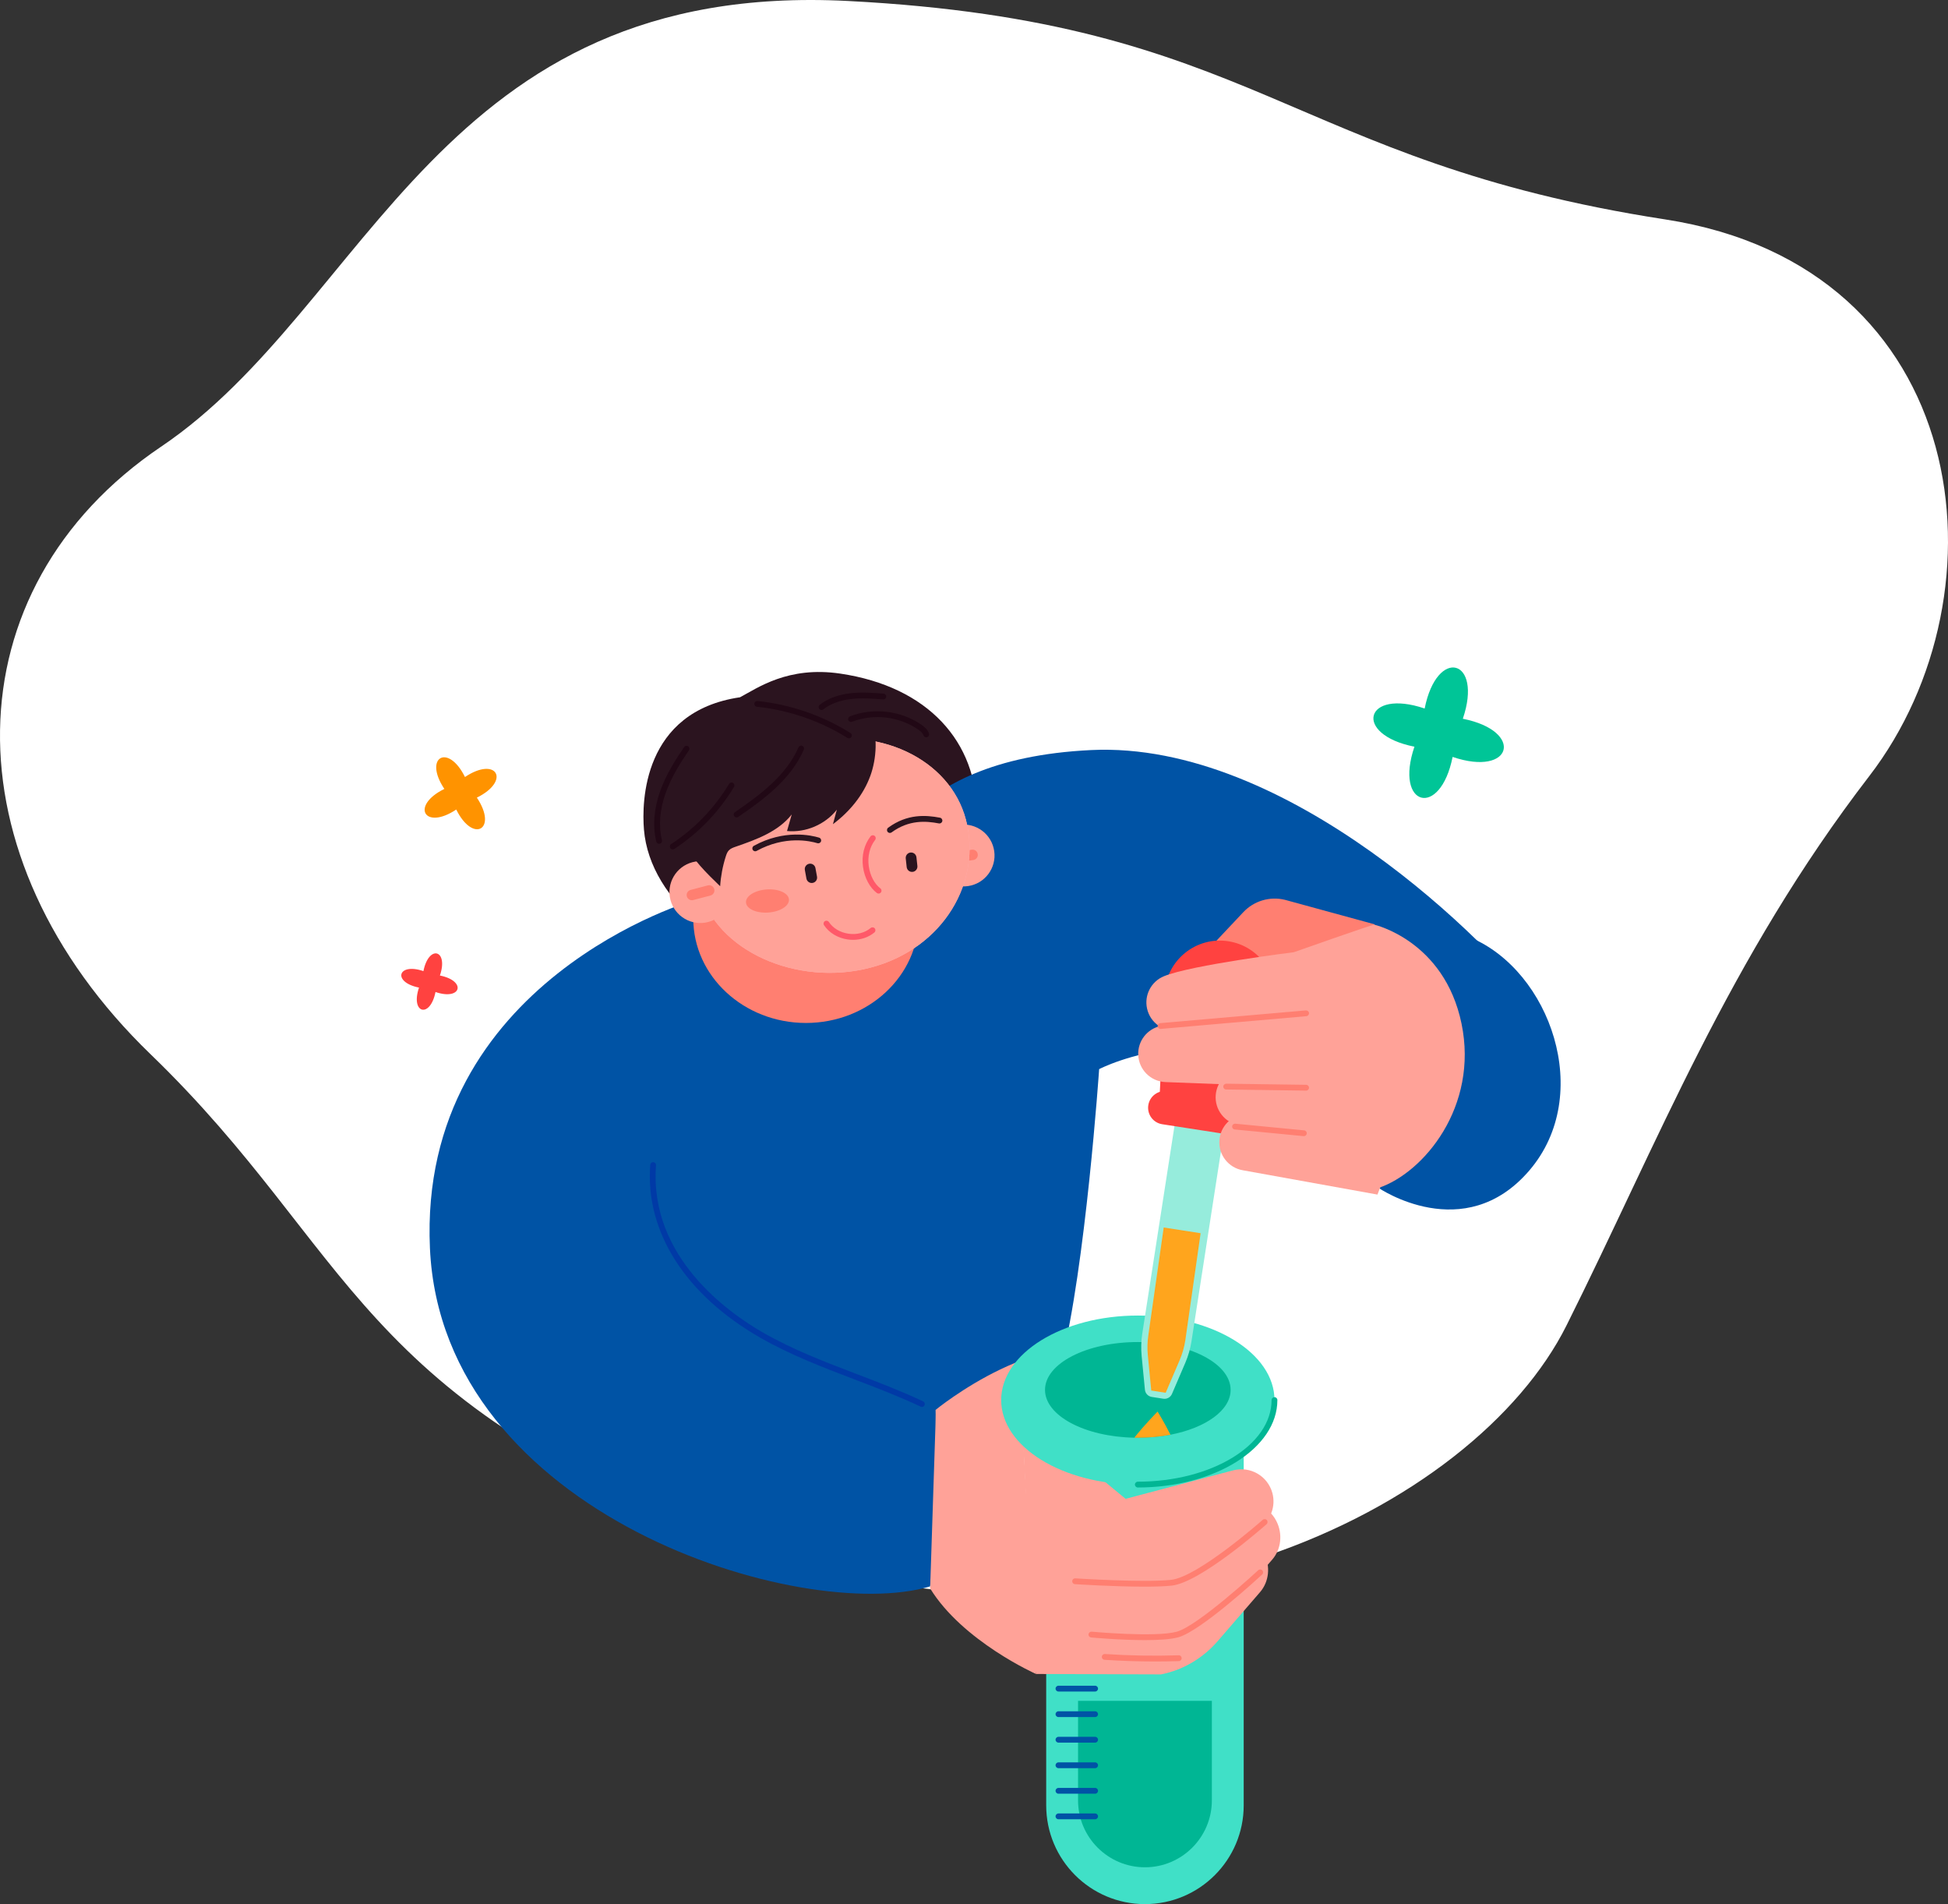 <?xml version="1.0" encoding="UTF-8"?><svg id="_レイヤー_2" xmlns="http://www.w3.org/2000/svg" viewBox="0 0 312.929 305.812"><rect x="0" y="0" width="312.929" height="305.812" fill="#333333" stroke="none"/><defs><style>.cls-1{fill:#003aa6;}.cls-1,.cls-2,.cls-3,.cls-4,.cls-5,.cls-6,.cls-7,.cls-8,.cls-9,.cls-10,.cls-11,.cls-12,.cls-13,.cls-14,.cls-15,.cls-16{stroke-width:0px;}.cls-2{fill:#210815;}.cls-3{fill:#ff5969;}.cls-4{fill:#40e0c7;}.cls-5{fill:#ff7f71;}.cls-6{fill:#2b141f;}.cls-7{fill:#00c597;}.cls-8{fill:#ff9300;}.cls-9{fill:#ffa298;}.cls-10{fill:#96ecdc;}.cls-11{fill:#ffafb5;}.cls-12{fill:#00b694;}.cls-13{fill:#ff4240;}.cls-14{fill:#0053a5;}.cls-15{fill:#fff;}.cls-16{fill:#ffa51d;}</style></defs><g id="bg"><path class="cls-15" d="M25.892,71.729C59.473,49.062,70.588-3.237,136.219.158s70.613,25.721,131.261,35.078c49.506,7.638,55.447,59.973,32.815,89.393-22.631,29.421-33.947,58.841-48.657,88.262-14.71,29.421-70.157,57.71-132.393,35.078-62.236-22.631-62.236-46.96-95.051-78.644s-32.25-74.683,1.697-97.597Z"/></g><g id="_レイアウト"><path class="cls-13" d="M70.668,156.675c4.308.856,3.449,4.061-.71,2.648-.856,4.308-4.061,3.449-2.648-.71-4.308-.856-3.449-4.061.71-2.648.856-4.308,4.061-3.449,2.648.71Z"/><path class="cls-14" d="M112.023,144.451c-.654,0-44.919,13.083-42.957,56.04,1.962,42.957,59.856,60.401,80.353,54.296l3.598-30.419s-45.792-10.358-43.611-28.674c2.181-18.317,24.64-15.264,24.64-15.264l-22.024-35.979Z"/><path class="cls-6" d="M103.443,133.225c.957,11.621,13.963,21.992,28.207,22.11,14.243.118,25.165-12.855,25.262-24.515.097-11.66-7.832-20.547-21.922-22.634-8.418-1.247-13.31,2.327-16.114,3.8-15.669,2.299-15.79,16.896-15.432,21.239Z"/><path class="cls-14" d="M208.552,149.163s14.931-3.897,27.667,1.415c12.736,5.312,19.916,25.208,9.447,37.417-10.469,12.209-24.21,2.792-24.21,2.792l-12.904-41.624Z"/><path class="cls-14" d="M141.243,140.308s2.399-18.317,34.017-19.843c31.618-1.526,64.326,31.182,71.958,41.649,7.632,10.467-30.746,18.099-30.746,18.099,0,0-12.269-13.117-27.475-11.775-7.414.654-12.429,3.271-12.429,3.271,0,0-2.181,31.836-6.106,47.1l-36.851,15.264-48.844-41.212,27.257-48.408,29.219-4.143Z"/><ellipse class="cls-5" cx="129.468" cy="147.504" rx="18.099" ry="16.79"/><path class="cls-9" d="M150.292,226.44s17.668-14.519,30.05-8.383c2.542,1.26,3.928,4.071,3.527,6.879h0c-.444,3.107-2.988,5.488-6.118,5.724l-11.977.904-15.186,15.259-.296-20.383Z"/><path class="cls-4" d="M183.927,305.812h0c-8.761,0-15.864-7.102-15.864-15.864v-65.907h31.727v65.907c0,8.761-7.102,15.864-15.864,15.864Z"/><path class="cls-12" d="M183.927,299.898c-5.927,0-10.748-4.821-10.748-10.748v-15.984h21.496v15.984c0,5.927-4.821,10.748-10.748,10.748Z"/><path class="cls-9" d="M161.91,245.296l19.041,10.339,15.297-8.439c2.432-1.341,5.485-.298,6.83,2.334h0c1.04,2.035.778,4.51-.653,6.166l-6.793,7.859c-2.405,2.783-5.595,4.659-9.117,5.363l-20.086-.066-4.518-23.556Z"/><path class="cls-9" d="M163.872,240.062l19.041,10.339,15.297-8.439c2.432-1.341,5.485-.298,6.83,2.334h0c1.04,2.035.778,4.51-.653,6.166l-6.793,7.859c-2.405,2.783-5.595,4.659-9.117,5.363l-17.055,3.406-7.549-27.029Z"/><path class="cls-9" d="M164.138,226.985l16.681,13.737,17.276-4.573c2.746-.727,5.563.903,6.302,3.646v0c.571,2.121-.264,4.372-2.081,5.607l-8.623,5.864c-3.053,2.076-6.683,3.138-10.374,3.036l-17.873-.496-1.308-26.821Z"/><path class="cls-9" d="M166.428,268.852s-11.775-5.233-17.008-13.737l.93-28.509,13.789.38,2.29,41.867Z"/><ellipse class="cls-4" cx="182.782" cy="224.859" rx="21.952" ry="13.574"/><path class="cls-12" d="M182.782,238.899c-.258,0-.466-.209-.466-.466s.209-.466.466-.466c11.847,0,21.485-5.88,21.485-13.107,0-.258.209-.466.466-.466.258,0,.466.209.466.466,0,7.742-10.057,14.04-22.418,14.04Z"/><path class="cls-12" d="M197.688,223.221c0,3.294-4.019,6.111-9.663,7.204-1.633.312-3.396.486-5.24.486-.193,0-.376,0-.569-.009-7.965-.147-14.343-3.533-14.343-7.681,0-4.24,6.68-7.681,14.912-7.681s14.903,3.441,14.903,7.681Z"/><path class="cls-5" d="M220.875,148.469l-14.457-3.952c-2.424-.592-4.98.165-6.69,1.982l-8.073,8.576,10.12,4.658,19.101-11.264Z"/><path class="cls-10" d="M189.162,177.666l-5.668,36.536c-.183,1.181-.217,2.38-.101,3.57l.528,5.424c.058.592.509,1.069,1.096,1.16l1.855.288c.588.091,1.162-.227,1.396-.774l2.147-5.009c.471-1.098.802-2.252.985-3.433l5.668-36.536-7.906-1.227Z"/><path class="cls-16" d="M184.939,223.331l-.551-5.656c-.107-1.106-.075-2.222.095-3.32l2.457-17.213,5.928.92-2.457,17.213c-.171,1.1-.479,2.173-.916,3.191l-2.239,5.224-2.317-.359Z"/><path class="cls-13" d="M200.416,177.785l-14.11-2.189.779-16.076c.255-5.27,5.021-9.158,10.235-8.349h0c5.214.809,8.578,5.957,7.225,11.057l-4.128,15.556Z"/><path class="cls-13" d="M198.539,182.395l-11.84-1.837c-1.461-.227-2.461-1.595-2.235-3.055v-0c.227-1.461,1.595-2.461,3.056-2.235l11.84,1.837c1.461.227,2.461,1.595,2.235,3.056h0c-.227,1.461-1.595,2.461-3.056,2.235Z"/><path class="cls-9" d="M220.763,148.51c-.384-.01-12.911,4.418-12.911,4.418,0,0-16.491,2.05-20.885,3.864-2.046.844-3.182,3.035-2.702,5.195h0c.516,2.322,2.732,3.857,5.087,3.522l27.65-3.929,3.76-13.07Z"/><path class="cls-9" d="M219.232,158.078c-.763-.159-23.642,4.735-32.8,6.707-2.163.466-3.672,2.418-3.586,4.63v0c.093,2.377,2,4.282,4.377,4.373l27.908,1.066,4.101-16.777Z"/><path class="cls-9" d="M226.815,168.476c-.738-.252-18.062,2.385-27.392,3.22-2.204.197-3.941,1.95-4.126,4.155h0c-.199,2.371,1.46,4.495,3.808,4.877l21.584,3.896,6.127-16.147Z"/><path class="cls-9" d="M227.404,175.71c-.738-.252-18.062,2.385-27.392,3.219-2.204.197-3.941,1.95-4.126,4.155h0c-.199,2.371,1.46,4.495,3.808,4.877l21.584,3.896,6.127-16.147Z"/><path class="cls-9" d="M220.763,148.51s11.249,2.542,14.017,15.882c2.768,13.34-6.082,23.971-13.324,26.395l-17.6-33.75,16.907-8.527Z"/><path class="cls-5" d="M186.431,165.251c-.239,0-.443-.183-.464-.425-.022-.257.167-.483.424-.505l23.383-2.044c.26-.015.483.168.505.423.022.257-.167.483-.424.505l-23.383,2.044c-.014.001-.027.002-.041.002Z"/><path class="cls-5" d="M209.815,175.159h-.006l-12.844-.178c-.258-.004-.464-.215-.46-.473.004-.257.22-.438.473-.46l12.844.178c.258.004.464.215.46.473-.004.255-.212.46-.466.46Z"/><path class="cls-5" d="M209.458,182.473c-.015,0-.03-.001-.046-.002l-11.06-1.07c-.256-.025-.444-.253-.419-.509.025-.257.249-.438.509-.42l11.06,1.07c.256.025.444.253.419.509-.023.241-.226.422-.464.422Z"/><path class="cls-16" d="M188.025,230.425c-1.633.312-3.396.486-5.24.486-.193,0-.376,0-.569-.009,1.78-2.239,3.744-4.194,3.744-4.194,0,0,1.028,1.652,2.065,3.717Z"/><path class="cls-9" d="M149.879,138.091c.384,2.716,2.897,4.606,5.613,4.222,2.716-.384,4.606-2.897,4.222-5.613s-2.897-4.606-5.613-4.222c-2.716.384-4.606,2.897-4.222,5.613Z"/><path class="cls-5" d="M153.504,138.53l2.849-.403c.459-.065.778-.489.713-.948h0c-.065-.459-.489-.778-.948-.713l-2.849.403c-.459.065-.778.489-.713.948h0c.065.459.489.778.948.713Z"/><path class="cls-11" d="M112.433,142.915c2.594,9.833,15.642,15.596,27.441,12.483,11.8-3.113,17.884-13.923,15.29-23.757-2.594-9.833-14.263-15.281-26.063-12.168-11.8,3.113-19.263,13.608-16.668,23.441Z"/><path class="cls-9" d="M112.433,142.915c2.594,9.833,15.642,15.596,27.441,12.483,11.8-3.113,17.884-13.923,15.29-23.757-2.594-9.833-14.263-15.281-26.063-12.168-11.8,3.113-19.263,13.608-16.668,23.441Z"/><path class="cls-6" d="M142.954,133.774c-.143,0-.285-.066-.377-.19-.152-.209-.107-.5.101-.652,3.071-2.249,6.062-2.037,8.325-1.603.253.049.418.293.37.546-.049.253-.292.417-.546.37-2.078-.401-4.818-.598-7.598,1.439-.083.061-.179.09-.275.09Z"/><path class="cls-6" d="M121.323,136.72c-.164,0-.324-.087-.409-.241-.124-.225-.042-.509.184-.633,4.887-2.694,9.261-1.688,10.484-1.316.246.076.385.336.31.582-.075.247-.336.385-.582.31-1.135-.346-5.196-1.277-9.763,1.239-.071.04-.148.058-.224.058Z"/><path class="cls-3" d="M141.141,143.514c-.097,0-.194-.03-.277-.091-1.131-.838-1.985-2.434-2.226-4.167-.256-1.838.172-3.588,1.205-4.928.157-.204.449-.242.654-.086.204.158.242.45.085.654-.879,1.141-1.241,2.643-1.02,4.231.209,1.493.92,2.851,1.857,3.545.207.154.251.445.097.653-.092.123-.232.188-.375.188Z"/><path class="cls-6" d="M130.551,141.8h0c.47-.086.781-.536.695-1.006l-.251-1.375c-.086-.47-.536-.781-1.006-.695h0c-.47.086-.781.536-.695,1.006l.251,1.375c.086.47.536.781,1.006.695Z"/><path class="cls-6" d="M146.604,140.029h0c.475-.052.817-.479.766-.953l-.152-1.389c-.052-.475-.479-.817-.953-.766h0c-.475.052-.817.479-.766.953l.152,1.389c.052.475.479.817.953.766Z"/><path class="cls-5" d="M119.838,144.947c.072,1.025,1.675,1.747,3.581,1.613,1.905-.134,3.392-1.073,3.319-2.098-.072-1.025-1.675-1.747-3.581-1.613-1.905.134-3.392,1.073-3.319,2.098Z"/><path class="cls-9" d="M107.706,144.543c.7,2.652,3.417,4.235,6.069,3.535,2.652-.7,4.235-3.417,3.535-6.069-.7-2.652-3.417-4.235-6.069-3.535-2.652.7-4.235,3.417-3.535,6.069Z"/><path class="cls-5" d="M111.358,144.555l2.782-.734c.448-.118.716-.577.597-1.025h0c-.118-.448-.577-.716-1.025-.597l-2.782.734c-.448.118-.716.577-.597,1.025h0c.118.448.577.716,1.025.597Z"/><path class="cls-3" d="M137.039,150.944c-.287,0-.577-.02-.868-.062-1.597-.23-2.982-1.064-3.799-2.29-.143-.214-.085-.504.129-.646.215-.143.504-.086.647.129.67,1.005,1.82,1.692,3.156,1.884,1.337.191,2.634-.142,3.56-.918.198-.165.492-.138.657.058.165.198.139.492-.058.657-.923.772-2.138,1.187-3.423,1.187Z"/><path class="cls-6" d="M139.806,124.621c-1.137,3.112-3.348,5.765-6.002,7.748.209-.777.419-1.553.628-2.33-1.87,2.381-4.991,3.718-8.005,3.427.253-.887.506-1.775.759-2.662-2.17,2.769-5.691,4.035-9.016,5.185-.393.136-.802.282-1.088.584-.251.265-.379.621-.49.969-.497,1.552-.803,3.166-.907,4.793-2.191-2.117-4.421-4.288-5.805-7.003-1.384-2.714-1.79-6.121-.273-8.763,1.006-1.751,2.715-2.968,4.404-4.075,3.395-2.226,6.926-4.245,10.567-6.042,2.4-1.184,4.873-2.281,7.499-2.799,2.362-.466,6.548-.987,7.74,1.645,1.253,2.767,1.003,6.552-.01,9.322Z"/><path class="cls-2" d="M118.33,131.282c-.149,0-.295-.071-.385-.203-.145-.212-.091-.503.121-.647,4.09-2.803,8.247-5.914,10.206-10.404.103-.235.376-.343.614-.24.236.103.344.378.241.614-2.059,4.716-6.333,7.921-10.534,10.8-.081.056-.173.082-.263.082Z"/><path class="cls-2" d="M105.884,135.522c-.209,0-.399-.142-.452-.354-.61-2.454-.397-5.254.615-8.098.952-2.673,2.48-5.082,3.849-7.085.145-.213.435-.266.648-.122.213.146.267.436.122.648-1.335,1.954-2.824,4.298-3.74,6.872-.951,2.67-1.154,5.284-.589,7.561.062.249-.09.503-.34.565-.038.009-.076.014-.113.014Z"/><path class="cls-2" d="M108.067,136.422c-.152,0-.301-.075-.391-.211-.141-.216-.08-.504.135-.646,3.77-2.462,6.987-5.803,9.302-9.663.132-.22.418-.295.64-.16.221.132.292.419.16.639-2.388,3.98-5.704,7.427-9.592,9.966-.079.051-.167.076-.255.076Z"/><path class="cls-2" d="M136.371,118.584c-.084,0-.17-.023-.247-.071-4.374-2.736-9.398-4.465-14.529-5.001-.256-.026-.442-.256-.415-.512.026-.256.251-.449.512-.415,5.272.55,10.434,2.327,14.927,5.138.219.137.285.424.148.643-.088.141-.24.219-.396.219Z"/><path class="cls-2" d="M148.787,118.42c-.2,0-.386-.13-.446-.331-.112-.372-.488-.671-.84-.914-3.072-2.118-7.142-2.601-10.625-1.257-.24.091-.51-.028-.602-.268-.093-.24.027-.51.267-.603,3.765-1.451,8.167-.931,11.489,1.36.485.334,1.008.764,1.203,1.411.075.247-.065.506-.311.581-.045.014-.09.02-.135.02Z"/><path class="cls-2" d="M131.971,114.028c-.139,0-.276-.062-.368-.179-.158-.203-.122-.496.082-.655,1.304-1.016,2.991-1.643,5.014-1.864,1.754-.192,3.524-.058,5.237.07.257.02.449.243.43.5-.019.257-.253.448-.5.43-1.67-.126-3.399-.257-5.066-.073-1.848.202-3.377.765-4.543,1.673-.085.066-.186.098-.286.098Z"/><path class="cls-5" d="M183.816,254.828c-4.874,0-10.805-.382-11.138-.403-.257-.016-.452-.239-.435-.495.017-.258.23-.453.496-.435.109.007,10.953.706,15.382.239,4.319-.454,14.621-9.546,14.725-9.638.192-.172.486-.154.658.039.171.193.153.488-.04.658-.432.383-10.631,9.382-15.246,9.867-1.158.122-2.717.168-4.402.168Z"/><path class="cls-5" d="M183.927,263.413c-3.994,0-8.369-.401-8.646-.426-.256-.024-.445-.251-.421-.507.024-.257.257-.442.508-.422.101.009,10.186.933,13.632.014,3.416-.911,13.026-9.792,13.123-9.882.188-.175.483-.164.659.025.175.189.164.484-.025.659-.402.372-9.879,9.128-13.516,10.098-1.239.33-3.224.44-5.314.44Z"/><path class="cls-5" d="M185.523,266.844c-2.7,0-5.408-.09-8.09-.269-.257-.017-.451-.239-.434-.496.017-.258.245-.454.496-.434,3.929.262,7.916.332,11.848.206.259-.021.473.195.481.452.009.257-.193.473-.451.481-1.279.041-2.564.061-3.85.061Z"/><path class="cls-14" d="M175.92,271.67h-5.887c-.258,0-.466-.209-.466-.466,0-.258.209-.466.466-.466h5.887c.258,0,.466.209.466.466,0,.258-.209.466-.466.466Z"/><path class="cls-14" d="M175.92,275.773h-5.887c-.258,0-.466-.209-.466-.466,0-.258.209-.466.466-.466h5.887c.258,0,.466.209.466.466,0,.258-.209.466-.466.466Z"/><path class="cls-14" d="M175.92,279.876h-5.887c-.258,0-.466-.209-.466-.466,0-.258.209-.466.466-.466h5.887c.258,0,.466.209.466.466,0,.258-.209.466-.466.466Z"/><path class="cls-14" d="M175.92,283.979h-5.887c-.258,0-.466-.209-.466-.466,0-.258.209-.466.466-.466h5.887c.258,0,.466.209.466.466,0,.258-.209.466-.466.466Z"/><path class="cls-14" d="M175.92,288.082h-5.887c-.258,0-.466-.209-.466-.466,0-.258.209-.466.466-.466h5.887c.258,0,.466.209.466.466,0,.258-.209.466-.466.466Z"/><path class="cls-14" d="M175.92,292.185h-5.887c-.258,0-.466-.209-.466-.466,0-.258.209-.466.466-.466h5.887c.258,0,.466.209.466.466,0,.258-.209.466-.466.466Z"/><path class="cls-1" d="M148.096,225.959c-.067,0-.134-.015-.199-.045-3.467-1.637-7.118-3.031-10.649-4.38-5.062-1.932-10.297-3.931-15.112-6.689-12.049-6.9-18.494-17.018-17.682-27.76.02-.257.243-.461.5-.43.257.02.449.244.43.501-1.113,14.725,11.669,23.704,17.216,26.881,4.751,2.721,9.951,4.707,14.981,6.627,3.548,1.354,7.216,2.755,10.715,4.407.233.11.332.388.223.621-.08.168-.247.267-.422.267Z"/><path class="cls-7" d="M234.991,115.435c9.974,1.981,7.985,9.403-1.643,6.132-1.981,9.974-9.403,7.985-6.132-1.643-9.974-1.981-7.985-9.403,1.643-6.132,1.981-9.974,9.403-7.985,6.132,1.643Z"/><path class="cls-8" d="M74.692,124.793c5.092-3.404,7.406.604,1.912,3.311,3.404,5.092-.604,7.406-3.311,1.912-5.092,3.404-7.406-.604-1.912-3.311-3.404-5.092.604-7.406,3.311-1.912Z"/></g></svg>